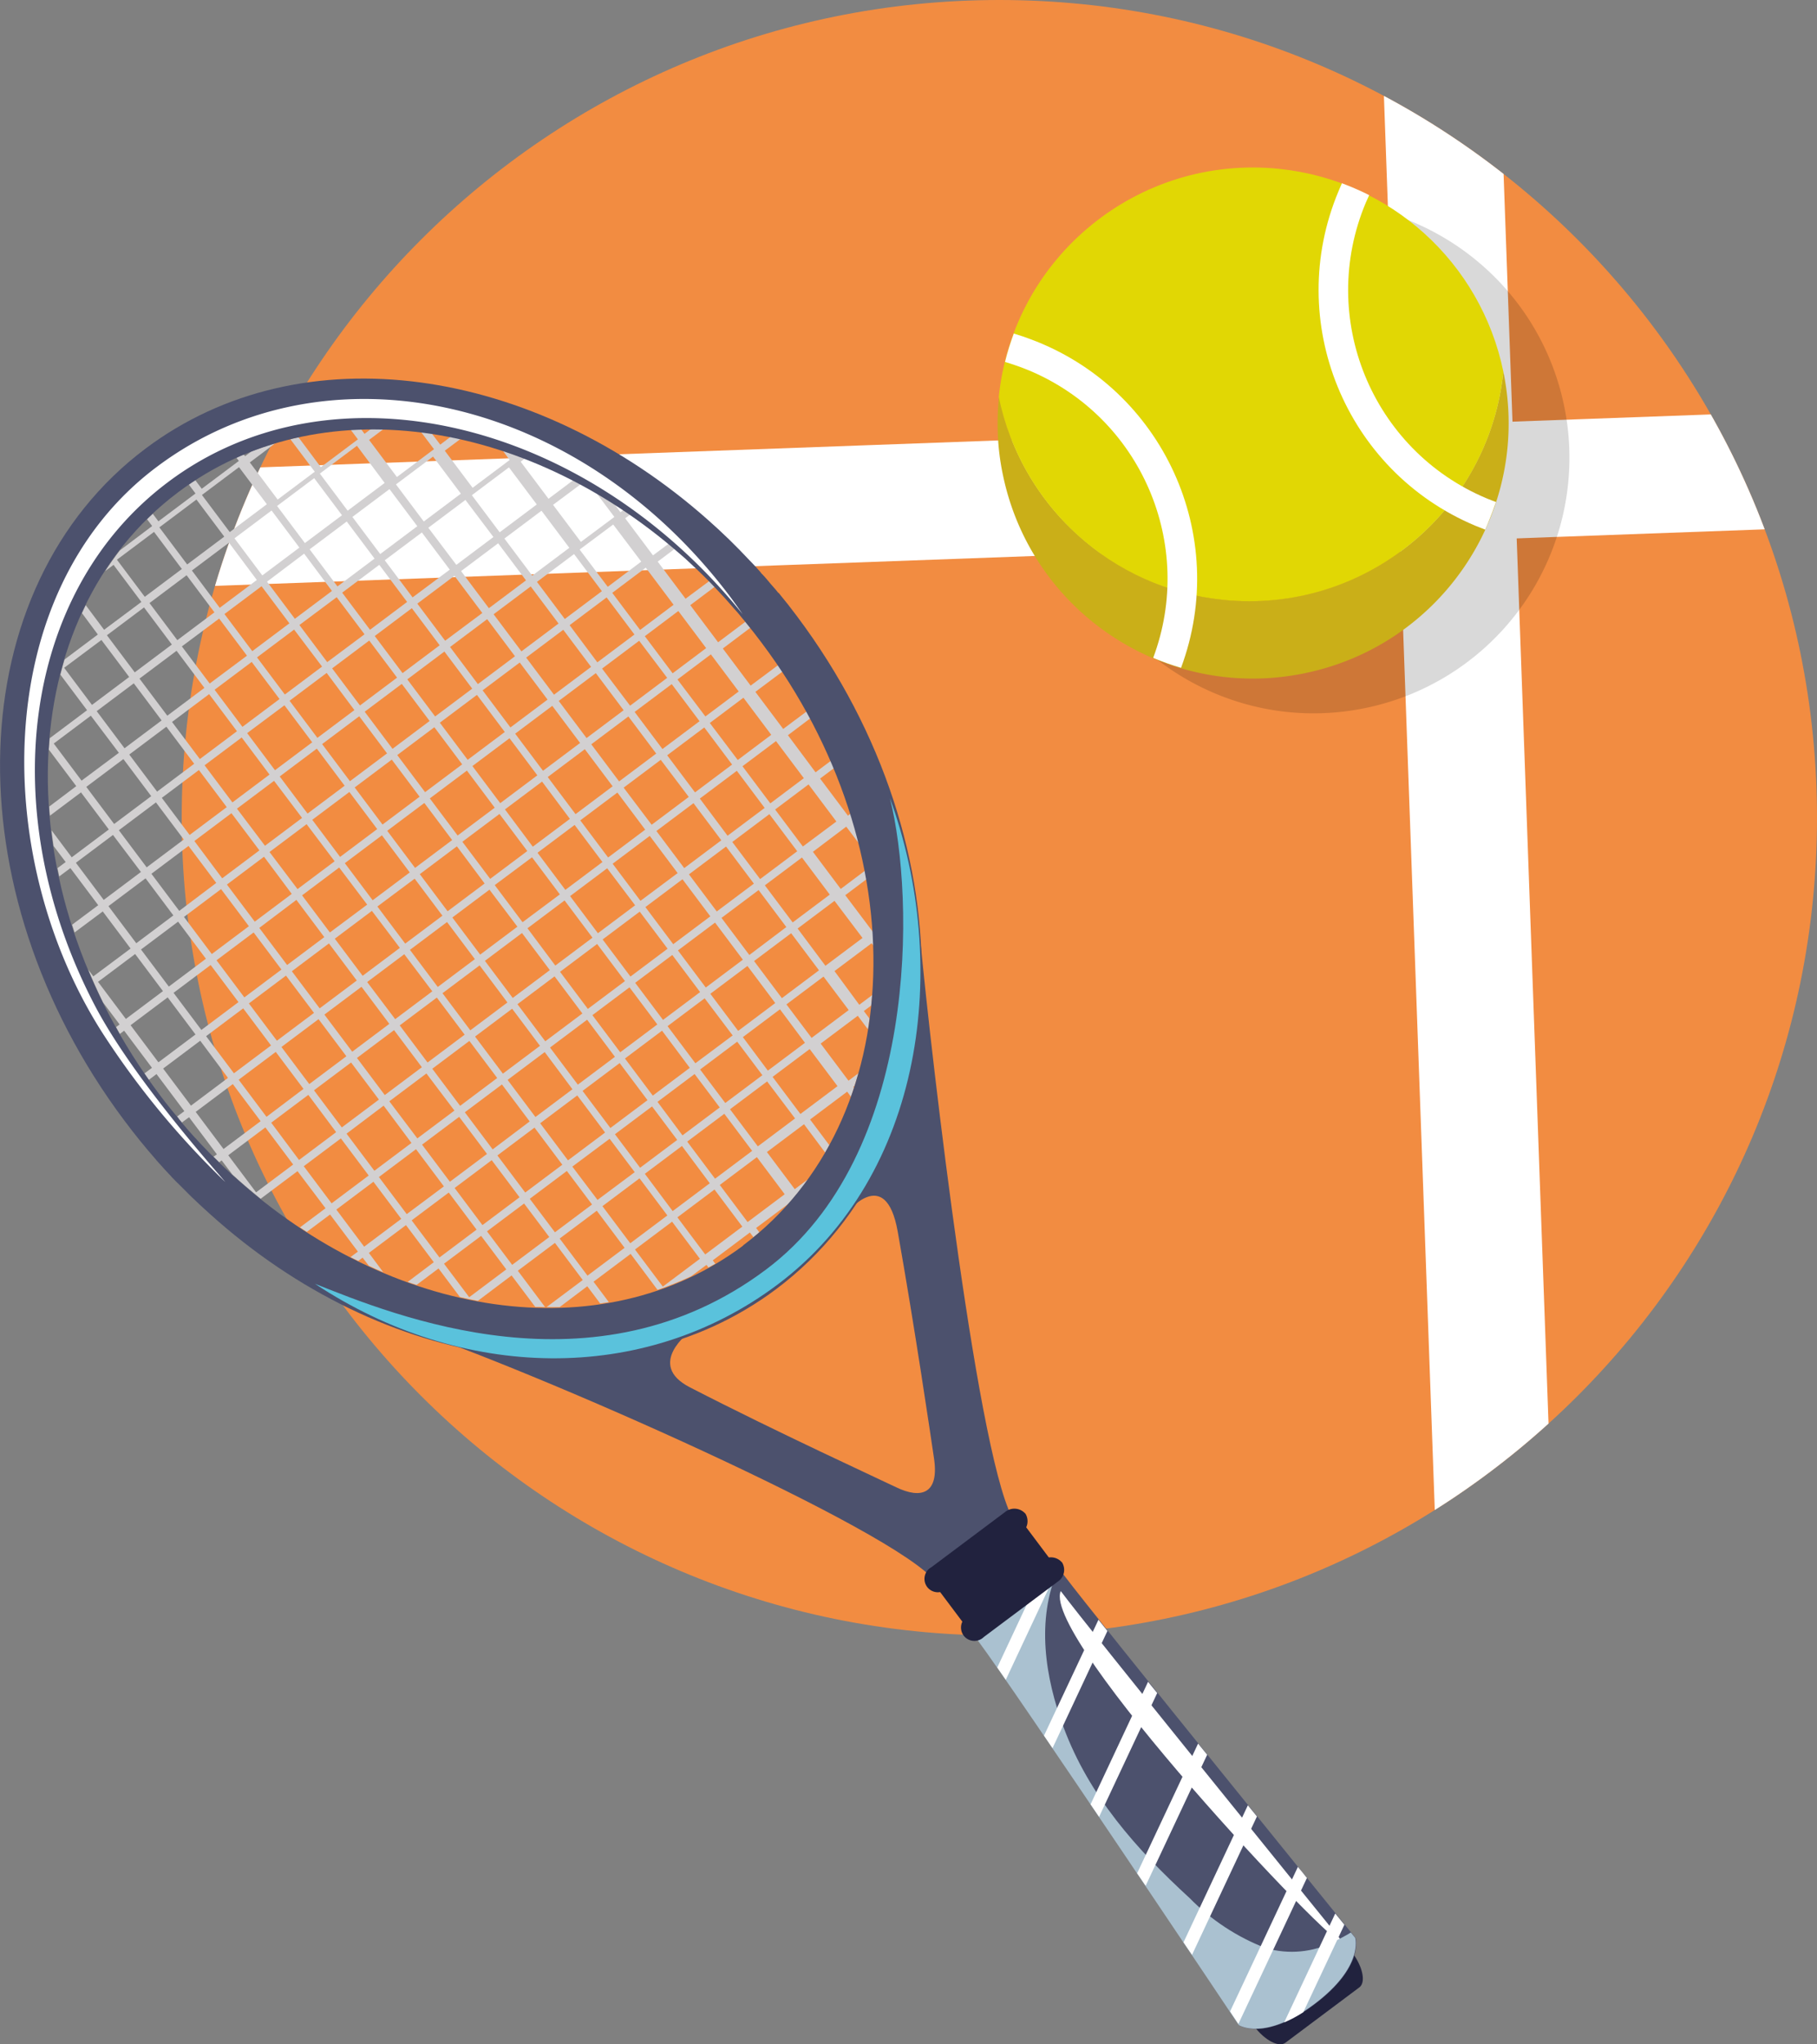 <svg xmlns="http://www.w3.org/2000/svg" viewBox="0 0 96 108"><rect x="0" y="0" width="96" height="108" fill="#808080" stroke="none"/><defs><clipPath id="clippath"><path d="M9.6 43.2c0 23.86 19.34 43.2 43.2 43.2S96 67.06 96 43.2 76.66 0 52.8 0C28.94 0 9.6 19.34 9.6 43.2" class="cls-5"/></clipPath><clipPath id="clippath-1"><path d="M55.92 10.68h27v27h-27z" class="cls-5"/></clipPath><clipPath id="clippath-2"><path d="M55.99 84.06h15.05v18.67H55.99z" class="cls-5"/></clipPath><clipPath id="clippath-3"><path d="M51.15 82.41h20.49v24.77H51.15z" class="cls-5"/></clipPath><clipPath id="clippath-4"><path d="M52.69 82.92h18.34v24H52.69z" class="cls-5"/></clipPath><clipPath id="clippath-5"><path d="M1.28 21.08h37.96v41.38H1.28z" class="cls-5"/></clipPath><clipPath id="clippath-6"><path d="M16.64 42.17h31.99v29.59H16.64z" class="cls-5"/></clipPath><style>.cls-1{mix-blend-mode:multiply}.cls-1,.cls-2,.cls-3{isolation:isolate}.cls-4{clip-path:url(#clippath)}.cls-5{fill:none}.cls-10,.cls-11,.cls-12,.cls-13,.cls-14,.cls-15,.cls-16,.cls-5,.cls-6,.cls-7,.cls-8,.cls-9{stroke-width:0}.cls-17{clip-path:url(#clippath-1)}.cls-18{clip-path:url(#clippath-4)}.cls-19{clip-path:url(#clippath-3)}.cls-20{clip-path:url(#clippath-2)}.cls-21{clip-path:url(#clippath-6)}.cls-22{clip-path:url(#clippath-5)}.cls-23{opacity:.15}.cls-6{fill:#caaf18}.cls-6,.cls-7,.cls-8{fill-rule:evenodd}.cls-7{fill:#e1d704}.cls-15,.cls-8{fill:#fff}.cls-10{fill:#4c516d}.cls-11{fill:#5ac2dc}.cls-12{fill:#21223e}.cls-13{fill:#d2d0d1}.cls-14{fill:#aac1d0}.cls-16{fill:#f28c41}.cls-3{mix-blend-mode:soft-light}</style></defs><g class="cls-2"><g id="Laag_1" data-name="Laag 1"><g id="Group_17227" data-name="Group 17227"><g id="Group_16088" data-name="Group 16088"><path id="Path_41753" d="M96 43.2c0 23.86-19.34 43.2-43.2 43.2S9.6 67.06 9.6 43.2 28.94 0 52.8 0C76.66 0 96 19.34 96 43.2" class="cls-16" data-name="Path 41753"/></g><g id="Group_16089" data-name="Group 16089"><g class="cls-4"><g id="Group_16059" data-name="Group 16059"><path id="Rectangle_12053" d="M9.51 23.09h96.06v6.17H9.51z" class="cls-15" data-name="Rectangle 12053" transform="rotate(-2.09 57.652 26.278)"/><path id="Rectangle_12054" d="M74.76-10h6.17v120.94h-6.17z" class="cls-15" data-name="Rectangle 12054" transform="rotate(-2.06 78.097 50.645)"/><g id="Group_16058" class="cls-23" data-name="Group 16058"><g id="Group_16057" data-name="Group 16057"><g class="cls-17"><g id="Group_16056" data-name="Group 16056"><path id="Path_41754" d="M82.65 21.49c-1.49-7.31-8.61-12.03-15.92-10.54S54.7 19.56 56.19 26.87c1.49 7.31 8.61 12.03 15.92 10.54a13.502 13.502 0 0 0 10.54-15.92" class="cls-9" data-name="Path 41754"/></g></g></g></g><path id="Path_41755" d="M79.43 19.64c1.5 7.3-3.21 14.44-10.52 15.93-7.3 1.5-14.44-3.21-15.93-10.52-.28-1.34-.34-2.72-.2-4.09 1.5 7.3 8.63 12.01 15.93 10.52a13.49 13.49 0 0 0 10.72-11.85" class="cls-6" data-name="Path 41755"/><path id="Path_41756" d="M79.43 19.64c-.76 7.42-7.39 12.81-14.81 12.05-5.87-.6-10.66-4.94-11.85-10.72.76-7.42 7.39-12.81 14.81-12.05 5.87.6 10.66 4.94 11.85 10.72" class="cls-7" data-name="Path 41756"/><path id="Path_41757" d="m70.9 9.68-.18.42c-2.88 6.87.35 14.78 7.22 17.67.18.07.35.14.53.21.06-.14.13-.28.18-.42.14-.34.27-.69.39-1.04-.16-.06-.33-.12-.49-.19-6.08-2.55-8.94-9.54-6.39-15.62.06-.13.12-.26.18-.4-.29-.15-.6-.29-.91-.42-.18-.07-.35-.14-.53-.21m-17.34 7.95c-.18.49-.34.99-.46 1.49.43.13.86.28 1.27.45 5.91 2.48 8.8 9.18 6.56 15.18l.06.03c.46.19.93.36 1.41.5 2.6-6.99-.96-14.76-7.95-17.36-.29-.11-.59-.21-.89-.3" class="cls-8" data-name="Path 41757"/></g></g></g></g><g id="Group_17227-2" data-name="Group 17227"><g id="Group_16090" data-name="Group 16090"><g id="Group_16081" data-name="Group 16081"><g id="Group_16078" data-name="Group 16078"><g id="Group_16082" data-name="Group 16082"><path id="Path_41759" d="M71.45 103.16c.56.75.72 1.57.37 1.83l-3.9 2.92c-.35.27-1.1-.12-1.66-.87s-.72-1.57-.37-1.83l3.9-2.92c.35-.27 1.1.12 1.66.87" class="cls-12" data-name="Path 41759"/><path id="Path_41760" d="M65.47 106.99s1.34.88 3.98-1.1 2.17-3.51 2.17-3.51-13.71-16.91-15.41-19.17-6.6.69-4.55 3.41 13.82 20.36 13.82 20.36" class="cls-10" data-name="Path 41760"/><g id="Group_16064" class="cls-3" data-name="Group 16064"><g id="Group_16063" data-name="Group 16063"><g class="cls-20"><g id="Group_16062" data-name="Group 16062"><path id="Path_41761" d="M71.04 102.72c-2.37-2.93-13.45-16.6-14.96-18.62-.01-.01-.02-.03-.04-.04-1.01 2.48 14.49 18.97 15 18.66" class="cls-15" data-name="Path 41761"/></g></g></g></g><g id="Group_16067" class="cls-1" data-name="Group 16067"><g id="Group_16066" data-name="Group 16066"><g class="cls-19"><g id="Group_16065" data-name="Group 16065"><path id="Path_41762" d="M70.48 102.58c-1.11.56-2.39.68-3.59.34-1.52-.58-2.9-1.49-4.04-2.65-2.81-2.58-5.3-5.38-6.65-9-.99-2.67-1.46-5.68-.3-8.36-1.89-1.66-6.21 1.12-4.27 3.71 2.04 2.73 13.82 20.36 13.82 20.36s1.34.88 3.98-1.1 2.17-3.51 2.17-3.51l-.23-.28c-.29.18-.59.34-.9.48" class="cls-14" data-name="Path 41762"/></g></g></g></g><g id="Group_16070" class="cls-3" data-name="Group 16070"><g id="Group_16069" data-name="Group 16069"><g class="cls-18"><g id="Group_16068" data-name="Group 16068"><path id="Path_41763" d="m70.55 101.08-2.7 5.76c.35-.15.69-.33 1.01-.54l2.17-4.62-.48-.59" class="cls-15" data-name="Path 41763"/><path id="Path_41764" d="m68.57 98.63-3.58 7.63.44.66 3.62-7.71c-.15-.19-.31-.39-.48-.59" class="cls-15" data-name="Path 41764"/><path id="Path_41765" d="m65.93 95.37-3.4 7.24.45.66 3.43-7.31-.48-.59" class="cls-15" data-name="Path 41765"/><path id="Path_41766" d="m63.3 92.11-3.22 6.85.45.66 3.25-6.92-.48-.59" class="cls-15" data-name="Path 41766"/><path id="Path_41767" d="m60.66 88.84-3.04 6.48.45.66 3.07-6.54-.48-.59" class="cls-15" data-name="Path 41767"/><path id="Path_41768" d="m58.04 85.56-2.88 6.13.45.66 2.9-6.19-.48-.6" class="cls-15" data-name="Path 41768"/><path id="Path_41769" d="m54.7 83.8-2.01 4.29c.14.2.29.42.45.65l2.73-5.82-1.17.88Z" class="cls-15" data-name="Path 41769"/></g></g></g></g><path id="Path_41770" d="M53.64 80.42c-1.89-2.52-4.44-24.66-5.01-30.7-1.45 1.38-3.96 14.43-3.96 14.43s2.11-2.73 2.76.91c.89 5 1.75 10.84 1.92 12 .27 1.85-.67 2.15-2 1.51-.8-.39-6.22-2.87-10.9-5.28-2.35-1.21 0-2.94 0-2.94s-18.11-2.49-15.05-.21c6.7 2.22 25.98 10.7 28.04 13.44 2.05 2.74 6.11-.64 4.22-3.16" class="cls-10" data-name="Path 41770"/><path id="Path_41771" d="m18.54 22.72.37.49-1.96 1.47-1.18-1.58c-.15.03-.29.06-.43.1l1.29 1.72-1.96 1.47-1.47-1.96 1.34-1.01c-.42.13-.85.27-1.26.43l-.33.25-.07-.09c-.13.05-.26.11-.39.17l.13.17-1.96 1.47-.34-.45c-.11.07-.23.15-.34.23l.35.47-1.96 1.47-.3-.4c-.1.1-.2.19-.3.29l.27.36-1.71 1.29c-.27.35-.53.72-.77 1.09l.44-.33 1.47 1.96-1.97 1.47-.97-1.3c-.07.14-.13.28-.2.42l.84 1.13-1.76 1.32c-.08.27-.15.53-.22.8l1.41 1.88-1.96 1.47h-.01c-.02.19-.03.4-.05.61l1.45 1.93-1.43 1.08c.01.16.02.32.04.48l1.64-1.23 1.47 1.96-1.96 1.47-1.07-1.43c.03.27.07.55.11.83l.64.85-.43.32c.03.15.06.3.09.44l.59-.44 1.47 1.96-1.38 1.03c.04.14.09.27.13.41l1.49-1.11 1.47 1.96-1.97 1.47-.27-.36c.24.58.5 1.15.78 1.73l.88 1.17-.19.14c.07.12.13.24.2.36l.23-.17 1.47 1.96-.4.3c.08.11.15.22.23.34l.41-.31 1.47 1.96-.39.29c.09.1.17.21.26.31l.38-.28 1.47 1.96-.18.13c.1.1.2.19.3.29l.13-.1.57.75c.49.45.99.87 1.49 1.28l1.95-1.46 1.48 1.96-1.35 1.01.36.24 1.23-.92 1.47 1.96-.39.29c.13.07.27.13.41.2l.23-.17.33.43c.25.12.51.23.76.34l-.76-1.02 1.96-1.47 1.47 1.96-1.38 1.04c.16.06.31.11.47.16l1.16-.87 1.13 1.51c.32.07.63.14.95.2l1.78-1.34 1.25 1.66c.17 0 .35 0 .52.01l-1.44-1.92 1.96-1.47 1.47 1.96-1.91 1.43h.69l1.46-1.1.68.91c.15-.02.3-.05.46-.07l-.81-1.08 1.96-1.47 1.42 1.9c.61-.21 1.2-.45 1.78-.72l.81-.6.1.14c.12-.07.24-.13.36-.2l-.13-.18 1.96-1.47.19.25c.11-.09.21-.17.31-.26l-.17-.23 1.71-1.28c.37-.41.71-.84 1.03-1.29l-.7.52-1.47-1.96 1.96-1.47 1.12 1.5c.08-.13.15-.26.22-.39l-1.02-1.36 1.96-1.47.2.27c.06-.15.11-.31.16-.47l-.04-.05.07-.05c.07-.22.14-.44.2-.67l-.52.39-1.47-1.96 1.96-1.47.54.72c.03-.19.06-.38.08-.57l-.3-.4.39-.29c.02-.18.04-.36.05-.55l-.68.51-1.31-1.78 1.96-1.47.1.13c0-.24-.02-.48-.03-.73l-1.46-1.94 1.13-.85c-.03-.15-.05-.3-.08-.45l-1.29.97L42.95 45l1.76-1.33.69.91c-.09-.35-.18-.71-.28-1.06l-.07-.1.04-.03c-.04-.14-.08-.28-.13-.42l-.16.12-1.47-1.96.76-.57c-.05-.13-.11-.26-.16-.39l-.84.63-1.46-1.96 1.22-.92c-.06-.12-.13-.24-.2-.36l-1.27.95-1.47-1.96 1.47-1.1c-.08-.11-.15-.23-.23-.34l-1.49 1.11-1.47-1.96 1.5-1.13-.26-.32-1.49 1.12-1.47-1.96 1.33-1c-.1-.1-.19-.2-.29-.3l-1.29.96-1.47-1.96.93-.7c-.11-.09-.21-.18-.32-.27l-.86.64-1.47-1.96.3-.22-.36-.24-.19.14-.38-.51c-.31-.2-.62-.39-.94-.57l1 1.33-1.77 1.32-1.47-1.96 1.49-1.11c-.13-.07-.27-.14-.4-.21l-1.33 1-1.47-1.96.25-.19c-.15-.06-.3-.12-.46-.17l-.04.03-.05-.07-.69-.24.41.55-1.96 1.47-1.47-1.96.87-.65c-.18-.04-.35-.08-.53-.11l-.58.44-.47-.62c-.19-.03-.38-.05-.57-.08l.71.94-1.96 1.47-1.47-1.96.8-.6h-.67l-.37.28-.2-.27c-.17 0-.33.01-.49.02m-3.08 38.85-1.96 1.47-1.47-1.96 1.96-1.47 1.47 1.96Zm-1.72-2.29-1.96 1.47-1.47-1.96 1.96-1.47 1.47 1.96Zm-1.72-2.29-1.96 1.47-1.47-1.96 1.96-1.47 1.47 1.97Zm-1.72-2.29-1.96 1.47-1.47-1.96 1.96-1.47 1.47 1.96Zm-1.72-2.29-1.96 1.47-1.47-1.96 1.96-1.47 1.47 1.96ZM21.2 64.39l-1.96 1.47-1.47-1.96 1.96-1.47 1.47 1.96Zm-1.72-2.29-1.96 1.47-1.47-1.96 1.96-1.47 1.47 1.96Zm-1.72-2.29-1.96 1.47-1.47-1.97 1.96-1.47 1.47 1.97Zm-1.72-2.29L14.08 59l-1.47-1.96 1.96-1.47 1.47 1.96Zm-1.72-2.29-1.96 1.47-1.47-1.96 1.96-1.47 1.47 1.96Zm-1.72-2.29-1.96 1.47-1.47-1.96 1.96-1.47 1.47 1.96Zm-1.72-2.29-1.96 1.47-1.47-1.96 1.96-1.47 1.47 1.96Zm-1.72-2.29L7.2 49.83l-1.47-1.96 1.96-1.47 1.47 1.96Zm-1.72-2.29-1.96 1.47-1.47-1.96 1.96-1.47 1.48 1.96Zm19.31 20.99-1.96 1.47-1.33-1.77 1.96-1.47 1.33 1.77Zm-1.57-2.1-1.96 1.47-1.47-1.96L23.71 63l1.47 1.96Zm-1.72-2.29-1.97 1.47-1.47-1.96 1.96-1.47 1.47 1.96Zm-1.72-2.29-1.96 1.47-1.47-1.96 1.96-1.48 1.47 1.97Zm-1.72-2.29-1.96 1.47-1.47-1.96 1.96-1.47 1.47 1.96ZM18.3 55.8l-1.96 1.47-1.47-1.96 1.96-1.47 1.47 1.96Zm-1.71-2.29-1.96 1.47-1.48-1.97 1.96-1.47 1.48 1.97Zm-1.72-2.29-1.96 1.47-1.47-1.96 1.96-1.47 1.47 1.96Zm-1.72-2.29-1.96 1.47-1.47-1.96 1.96-1.47 1.47 1.96Zm-1.72-2.29-1.96 1.48L8 46.16l1.96-1.47 1.47 1.96Zm-1.72-2.29-1.96 1.47-1.47-1.96 1.96-1.47 1.47 1.96Zm-1.72-2.29-1.96 1.47-1.47-1.96 1.96-1.47 1.47 1.96Zm-1.71-2.29-1.97 1.47-1.47-1.96 1.96-1.47 1.48 1.96Zm22.74 25.58-1.96 1.47-1.33-1.77 1.96-1.47 1.33 1.77Zm-1.57-2.1-1.96 1.47-1.47-1.96 1.96-1.47 1.47 1.96Zm-1.72-2.29-1.96 1.47-1.47-1.96L24.26 59l1.47 1.96Zm-1.72-2.29-1.96 1.47-1.48-1.96 1.96-1.47 1.48 1.96Zm-1.72-2.29-1.96 1.47-1.47-1.96 1.96-1.47 1.47 1.96Zm-1.72-2.29-1.96 1.47-1.47-1.96 1.96-1.47 1.47 1.96Zm-1.72-2.29-1.96 1.47-1.47-1.96 1.96-1.47 1.47 1.96Zm-1.72-2.29-1.96 1.47-1.47-1.96 1.96-1.48 1.47 1.96Zm-1.71-2.29-1.96 1.47-1.47-1.96 1.96-1.47 1.47 1.97Zm-1.72-2.29-1.96 1.47-1.47-1.97 1.96-1.47 1.48 1.97Zm-1.72-2.29-1.96 1.47-1.47-1.96 1.96-1.47 1.47 1.96Zm-1.72-2.29L8.3 41.82l-1.47-1.96 1.96-1.47 1.47 1.96Zm-1.72-2.29-1.96 1.47-1.47-1.96 1.96-1.47 1.47 1.96Zm-1.72-2.29-1.96 1.47-1.47-1.96 1.97-1.47 1.47 1.96ZM33 65.92l-1.96 1.47-1.47-1.96 1.96-1.47L33 65.92Zm-1.72-2.29-1.96 1.47-1.33-1.77 1.96-1.47 1.33 1.77Zm-1.57-2.1L27.75 63l-1.47-1.96 1.96-1.47 1.47 1.96Zm-1.72-2.29-1.96 1.48-1.47-1.96 1.96-1.47 1.47 1.96Zm-1.72-2.29-1.96 1.47-1.47-1.96 1.96-1.47 1.47 1.96Zm-1.72-2.29-1.96 1.47-1.47-1.96 1.96-1.47 1.47 1.96Zm-1.71-2.29-1.96 1.47-1.48-1.96 1.96-1.47 1.48 1.96Zm-1.72-2.29-1.96 1.47-1.47-1.96 1.96-1.47 1.48 1.96Zm-1.72-2.29-1.97 1.47-1.47-1.96 1.96-1.47 1.48 1.96Zm-1.72-2.29-1.96 1.47-1.48-1.96 1.96-1.47 1.48 1.96Zm-1.72-2.29L14 44.68l-1.48-1.96 1.96-1.47 1.48 1.96Zm-1.72-2.29-1.96 1.47-1.47-1.96 1.96-1.47 1.47 1.96Zm-1.72-2.29-1.96 1.47-1.47-1.96 1.96-1.47 1.47 1.96Zm-1.72-2.29-1.96 1.47-1.47-1.96 1.96-1.47 1.47 1.96Zm-1.72-2.29-1.96 1.47-1.47-1.96 1.96-1.47 1.47 1.96Zm27.9 32.45-1.96 1.47-1.47-1.96 1.96-1.47 1.47 1.96Zm-1.72-2.29-1.96 1.47-1.47-1.96 1.96-1.47 1.47 1.96Zm-1.72-2.29-1.97 1.47-1.33-1.76 1.97-1.47 1.33 1.77Zm-1.57-2.09-1.96 1.47-1.47-1.96 1.96-1.47 1.47 1.96Zm-1.72-2.29-1.96 1.47-1.47-1.96 1.96-1.47 1.47 1.97Zm-1.72-2.29-1.96 1.47-1.47-1.96 1.96-1.47 1.47 1.96Zm-1.72-2.29-1.96 1.47-1.47-1.96L25.34 51l1.47 1.96Zm-1.72-2.29-1.96 1.47-1.47-1.96 1.96-1.47 1.47 1.96Zm-1.72-2.29-1.96 1.47-1.47-1.96 1.97-1.47 1.47 1.96Zm-1.72-2.29-1.96 1.47-1.47-1.96 1.96-1.47 1.47 1.96Zm-1.72-2.29-1.96 1.47-1.47-1.96 1.96-1.47 1.47 1.96Zm-1.72-2.29-1.96 1.47-1.47-1.96 1.96-1.47 1.47 1.96Zm-1.72-2.29-1.96 1.47-1.47-1.96 1.97-1.47 1.47 1.96Zm-1.72-2.29-1.96 1.47-1.47-1.96 1.96-1.47 1.47 1.96Zm-1.72-2.29-1.97 1.47-1.47-1.96 1.97-1.47 1.47 1.96Zm-1.72-2.29-1.96 1.47-1.47-1.96 1.96-1.47 1.47 1.96Zm-1.72-2.29-1.96 1.47-1.47-1.96 1.96-1.47 1.47 1.96ZM39.22 64.8l-1.96 1.47-1.47-1.96 1.96-1.47 1.47 1.96Zm-1.72-2.29-1.96 1.47-1.47-1.97 1.96-1.47 1.47 1.97Zm-1.72-2.29-1.96 1.47-1.33-1.77 1.96-1.47 1.33 1.77Zm-1.57-2.1-1.96 1.47-1.47-1.96 1.96-1.47 1.47 1.96Zm-1.72-2.29-1.96 1.47-1.47-1.96 1.96-1.47 1.47 1.96Zm-1.72-2.29-1.96 1.47-1.47-1.96 1.96-1.47 1.47 1.96Zm-1.72-2.29-1.96 1.47-1.47-1.96 1.96-1.47 1.47 1.96Zm-1.72-2.29-1.96 1.47-1.47-1.96L25.86 47l1.48 1.96Zm-1.72-2.29-1.96 1.47-1.47-1.96 1.96-1.47 1.47 1.97Zm-1.72-2.29-1.96 1.47-1.47-1.96 1.96-1.47 1.47 1.96Zm-1.72-2.29-1.96 1.47-1.47-1.96 1.96-1.47 1.47 1.96Zm-1.72-2.29-1.96 1.47-1.47-1.96 1.96-1.47 1.47 1.96Zm-1.72-2.29-1.96 1.47-1.47-1.96 1.96-1.47 1.47 1.97Zm-1.72-2.29-1.96 1.47-1.47-1.96 1.96-1.47 1.48 1.96Zm-1.72-2.29-1.96 1.47-1.47-1.96 1.96-1.47 1.47 1.96Zm-1.72-2.29-1.96 1.47-1.47-1.97 1.96-1.47 1.47 1.97Zm-1.72-2.29-1.96 1.47-1.47-1.96 1.96-1.47 1.47 1.96Zm29.61 34.74-1.96 1.47-1.47-1.96 1.96-1.47 1.47 1.96Zm-1.72-2.29-1.96 1.47-1.47-1.96 1.96-1.47 1.47 1.96Zm-1.72-2.29-1.96 1.47-1.32-1.77 1.96-1.47 1.33 1.77Zm-1.57-2.1-1.96 1.47-1.47-1.96 1.96-1.47 1.47 1.97Zm-1.72-2.29-1.96 1.47-1.47-1.96 1.96-1.47 1.47 1.96Zm-1.71-2.29-1.96 1.47-1.47-1.96 1.96-1.47 1.47 1.96Zm-1.72-2.29-1.96 1.47-1.47-1.97 1.96-1.47 1.47 1.96Zm-1.72-2.29-1.97 1.47-1.47-1.96 1.97-1.47 1.47 1.96Zm-1.72-2.29-1.96 1.47-1.47-1.96L26.39 43l1.47 1.96Zm-1.72-2.29-1.96 1.47-1.47-1.96 1.96-1.47 1.47 1.96Zm-1.72-2.29-1.96 1.47-1.47-1.96 1.96-1.47 1.47 1.96Zm-1.72-2.29-1.96 1.47-1.47-1.96 1.96-1.47 1.47 1.96Zm-1.72-2.29-1.96 1.47-1.47-1.96 1.96-1.47 1.47 1.96Zm-1.72-2.29-1.97 1.47-1.47-1.96 1.97-1.47 1.47 1.96Zm-1.72-2.29-1.96 1.47-1.47-1.96 1.96-1.48 1.47 1.97Zm-1.72-2.29-1.96 1.47-1.47-1.96 1.96-1.47 1.47 1.96Zm-1.72-2.29-1.96 1.47-1.47-1.96 1.96-1.47 1.47 1.96ZM42 59.09l-1.96 1.47-1.47-1.96 1.96-1.47 1.48 1.96Zm-1.72-2.29-1.96 1.47-1.33-1.77 1.96-1.47 1.33 1.77Zm-1.57-2.1-1.97 1.47-1.47-1.96 1.96-1.47 1.48 1.96Zm-1.72-2.29-1.96 1.47-1.47-1.96 1.96-1.47 1.47 1.96Zm-1.72-2.29-1.96 1.47-1.47-1.96 1.96-1.47 1.48 1.97Zm-1.72-2.29-1.96 1.47-1.47-1.96 1.96-1.47 1.48 1.96Zm-1.72-2.29-1.96 1.47-1.47-1.96 1.96-1.47 1.47 1.96Zm-1.72-2.28-1.96 1.47-1.47-1.97 1.96-1.47 1.47 1.97Zm-1.72-2.3-1.96 1.47-1.47-1.96L26.92 39l1.47 1.96Zm-1.72-2.29-1.96 1.47-1.47-1.96 1.96-1.47 1.47 1.96Zm-1.72-2.29-1.96 1.47-1.47-1.96 1.96-1.47 1.47 1.96Zm-1.72-2.29-1.96 1.47-1.47-1.96 1.96-1.47 1.47 1.96Zm-1.72-2.29-1.96 1.47-1.47-1.96 1.96-1.47 1.47 1.96Zm-1.72-2.29-1.96 1.47-1.47-1.96 1.96-1.47 1.47 1.96Zm-1.72-2.29-1.96 1.47-1.47-1.96 1.96-1.47 1.47 1.96Zm26.18 30.16-1.96 1.47-1.47-1.96 1.96-1.47 1.47 1.96Zm-1.72-2.29-1.96 1.47-1.32-1.77 1.96-1.47 1.32 1.77Zm-1.57-2.1L39 54.46l-1.47-1.96 1.96-1.47 1.47 1.96Zm-1.71-2.29-1.96 1.47-1.47-1.96 1.96-1.47 1.47 1.96Zm-1.72-2.29-1.96 1.47-1.47-1.96 1.96-1.47 1.47 1.96Zm-1.72-2.29-1.97 1.47-1.47-1.96 1.96-1.47 1.47 1.96Zm-1.72-2.29-1.96 1.47-1.47-1.96 1.96-1.47 1.47 1.96Zm-1.72-2.29-1.96 1.47-1.47-1.96 1.96-1.47 1.47 1.96Zm-1.72-2.29-1.96 1.47-1.47-1.96 1.96-1.47 1.47 1.96Zm-1.72-2.29-1.96 1.47-1.47-1.96L27.46 35l1.47 1.96Zm-1.72-2.29-1.96 1.47-1.47-1.96 1.96-1.47 1.47 1.96Zm-1.72-2.29-1.97 1.47-1.47-1.96 1.96-1.47 1.47 1.96Zm-1.72-2.29-1.97 1.47-1.47-1.96 1.96-1.47 1.47 1.96Zm-1.72-2.29-1.96 1.47-1.47-1.96 1.96-1.47 1.47 1.96Zm-1.72-2.29-1.96 1.47-1.47-1.96 1.96-1.47 1.47 1.97Zm10.3 3.52 1.77-1.32 1.48 1.96L32.11 31l-1.48-1.96Zm1.72 2.29 1.77-1.33 1.47 1.96-1.77 1.33-1.47-1.96Zm1.72 2.29 1.77-1.33 1.47 1.96-1.77 1.33-1.47-1.96Zm1.72 2.29 1.77-1.33 1.47 1.96-1.76 1.32-1.48-1.96Zm1.72 2.29 1.77-1.33 1.47 1.96-1.77 1.33-1.48-1.96Zm1.72 2.29L41 39.15l1.47 1.96-1.77 1.33-1.47-1.96Zm1.72 2.29 1.77-1.33 1.47 1.96-1.77 1.32-1.47-1.96ZM24.93 26.16l1.96-1.47 1.47 1.96-1.96 1.47-1.47-1.96Zm1.72 2.29 1.96-1.47 1.47 1.96-1.96 1.47-1.47-1.96Zm1.72 2.29 1.96-1.47 1.47 1.96-1.96 1.47-1.47-1.96Zm1.72 2.29 1.96-1.47 1.47 1.96-1.96 1.47-1.47-1.97Zm1.72 2.29 1.96-1.47 1.48 1.96-1.96 1.47-1.48-1.96Zm1.72 2.29 1.96-1.47 1.47 1.96L35 39.57l-1.47-1.96Zm1.72 2.29 1.96-1.47 1.47 1.96-1.96 1.47-1.47-1.96Zm1.72 2.29 1.96-1.47 1.47 1.96-1.96 1.47-1.47-1.97Zm1.72 2.29 1.96-1.47 1.47 1.96-1.96 1.47-1.47-1.96Zm1.72 2.29 1.96-1.47 1.47 1.96-1.96 1.47-1.47-1.96Zm1.72 2.29 1.96-1.47 1.48 1.96-1.96 1.47-1.47-1.97Zm2.71 4.3-1.96 1.47-1.33-1.77 1.96-1.47 1.33 1.77Zm-1.57-2.1-1.96 1.47-1.47-1.96 1.96-1.47 1.47 1.96Zm-1.72-2.29-1.96 1.48-1.47-1.96 1.96-1.47 1.47 1.96Zm-1.72-2.29-1.96 1.47-1.47-1.96 1.96-1.47 1.47 1.96Zm-1.72-2.29-1.96 1.47-1.47-1.96 1.96-1.47 1.47 1.96Zm-1.72-2.29-1.96 1.47-1.48-1.96 1.96-1.47 1.48 1.96Zm-1.72-2.29-1.96 1.47-1.47-1.96 1.96-1.47 1.47 1.96Zm-1.72-2.29-1.96 1.47-1.47-1.96 1.96-1.47 1.47 1.96Zm-1.72-2.29-1.96 1.47-1.47-1.96 1.96-1.47 1.47 1.96Zm-1.72-2.29-1.96 1.47-1.47-1.96 1.96-1.47 1.47 1.96Zm-1.72-2.28-1.96 1.47-1.47-1.96 1.96-1.47 1.47 1.96Zm-1.72-2.29-1.96 1.47-1.48-1.96 1.96-1.47 1.48 1.96Zm-3.19-4.25 1.47 1.96-1.96 1.47-1.47-1.96 1.96-1.47Z" class="cls-13" data-name="Path 41771"/><path id="Path_41772" d="m41.12 31.32-.12-.15-.2-.23c-.06-.06-.11-.13-.17-.2l-.11-.13c-.08-.1-.17-.19-.26-.29h-.01s-.04-.06-.06-.08l-.04-.05c-.17-.19-.34-.38-.52-.56l-.03-.03c-.71-.76-1.44-1.47-2.2-2.14-9.15-8.11-21.42-9.98-29.7-3.77-9.81 7.35-10.31 23.26-1.12 35.52.53.71 1.09 1.4 1.66 2.05l.03.04c.12.13.24.27.36.4l.1.11c.1.11.2.22.31.33l.03.04.03.03.09.09c.07.08.14.15.22.22l.16.16.1.1.19.19.18.18.1.1.02.02.13.12.22.21.24.22.24.22.11.1c9.17 8.27 21.56 10.21 29.91 3.96 9.8-7.36 10.3-23.26 1.11-35.53-.32-.43-.65-.85-.99-1.26m-1.85 34.48c-7.51 5.63-18.66 3.85-26.89-3.62l-.05-.04c-.12-.11-.24-.22-.35-.33l-.09-.08c-.11-.1-.22-.21-.33-.32l-.1-.1c-.1-.1-.21-.21-.32-.31l-.1-.1c-.1-.1-.2-.21-.3-.31l-.04-.04c-.13-.13-.25-.27-.38-.41l-.06-.06c-.13-.15-.27-.3-.4-.45l-.03-.04c-.14-.16-.28-.32-.41-.49v-.02c-.16-.17-.3-.35-.44-.52-.19-.23-.37-.47-.55-.71-8.26-11-7.81-25.26.99-31.85 7.38-5.53 18.3-3.9 26.49 3.27.1.09.2.17.3.26l.17.16c.1.09.19.18.29.27l.17.16c.1.1.2.19.3.29l.15.15c.14.14.28.28.42.43.05.06.11.11.16.17.09.1.19.2.28.3.07.07.14.15.21.23l.15.17.08.09.2.23.17.19c.06.07.12.14.18.22.09.11.19.22.28.34.28.34.55.69.82 1.05 8.24 10.99 7.79 25.24-1 31.83" class="cls-10" data-name="Path 41772"/><g id="Group_16073" class="cls-3" data-name="Group 16073"><g id="Group_16072" data-name="Group 16072"><g class="cls-22"><g id="Group_16071" data-name="Group 16071"><path id="Path_41773" d="M8.89 25.46c8.65-6.49 22.04-3.33 30.35 6.99-.2-.29-.41-.58-.62-.87-8.06-10.76-21.44-13.59-30.33-6.92-8.9 6.66-8.77 20.94-2.72 30.15a44.23 44.23 0 0 0 6.34 7.64c-1.04-1.21-5.06-5.78-6.93-9.39-5.28-10.15-3.84-21.8 3.91-27.6" class="cls-15" data-name="Path 41773"/></g></g></g></g><g id="Group_16076" class="cls-1" data-name="Group 16076"><g id="Group_16075" data-name="Group 16075"><g class="cls-21"><g id="Group_16074" data-name="Group 16074"><path id="Path_41774" d="M40.47 67.07c-9.06 6.79-19.65 2.41-23.83.75 7.75 5.13 17.36 5.35 24.43.05 7.75-5.81 9.17-16.84 5.95-25.7 1.32 5.26 1.56 18.83-6.55 24.9" class="cls-11" data-name="Path 41774"/></g></g></g></g><path id="Path_41775" d="M54.17 79.95c.22.35.13.82-.22 1.04l-3.9 2.92a.71.71 0 0 1-1 0 .71.71 0 0 1 0-1c.05-.05.1-.08.15-.11l3.9-2.92a.77.77 0 0 1 1.07.08" class="cls-12" data-name="Path 41775"/><path id="Rectangle_12061" d="M49.84 82.01h5.69v2.73h-5.69z" class="cls-12" data-name="Rectangle 12061" transform="rotate(-36.87 52.69 83.38)"/><path id="Path_41776" d="M56.1 82.52c.23.35.13.82-.22 1.04l-3.9 2.92a.71.71 0 0 1-1 0 .71.71 0 0 1 0-1c.05-.05.1-.08.15-.11l3.9-2.92a.77.77 0 0 1 1.07.08" class="cls-12" data-name="Path 41776"/></g></g></g></g></g></g></g></svg>